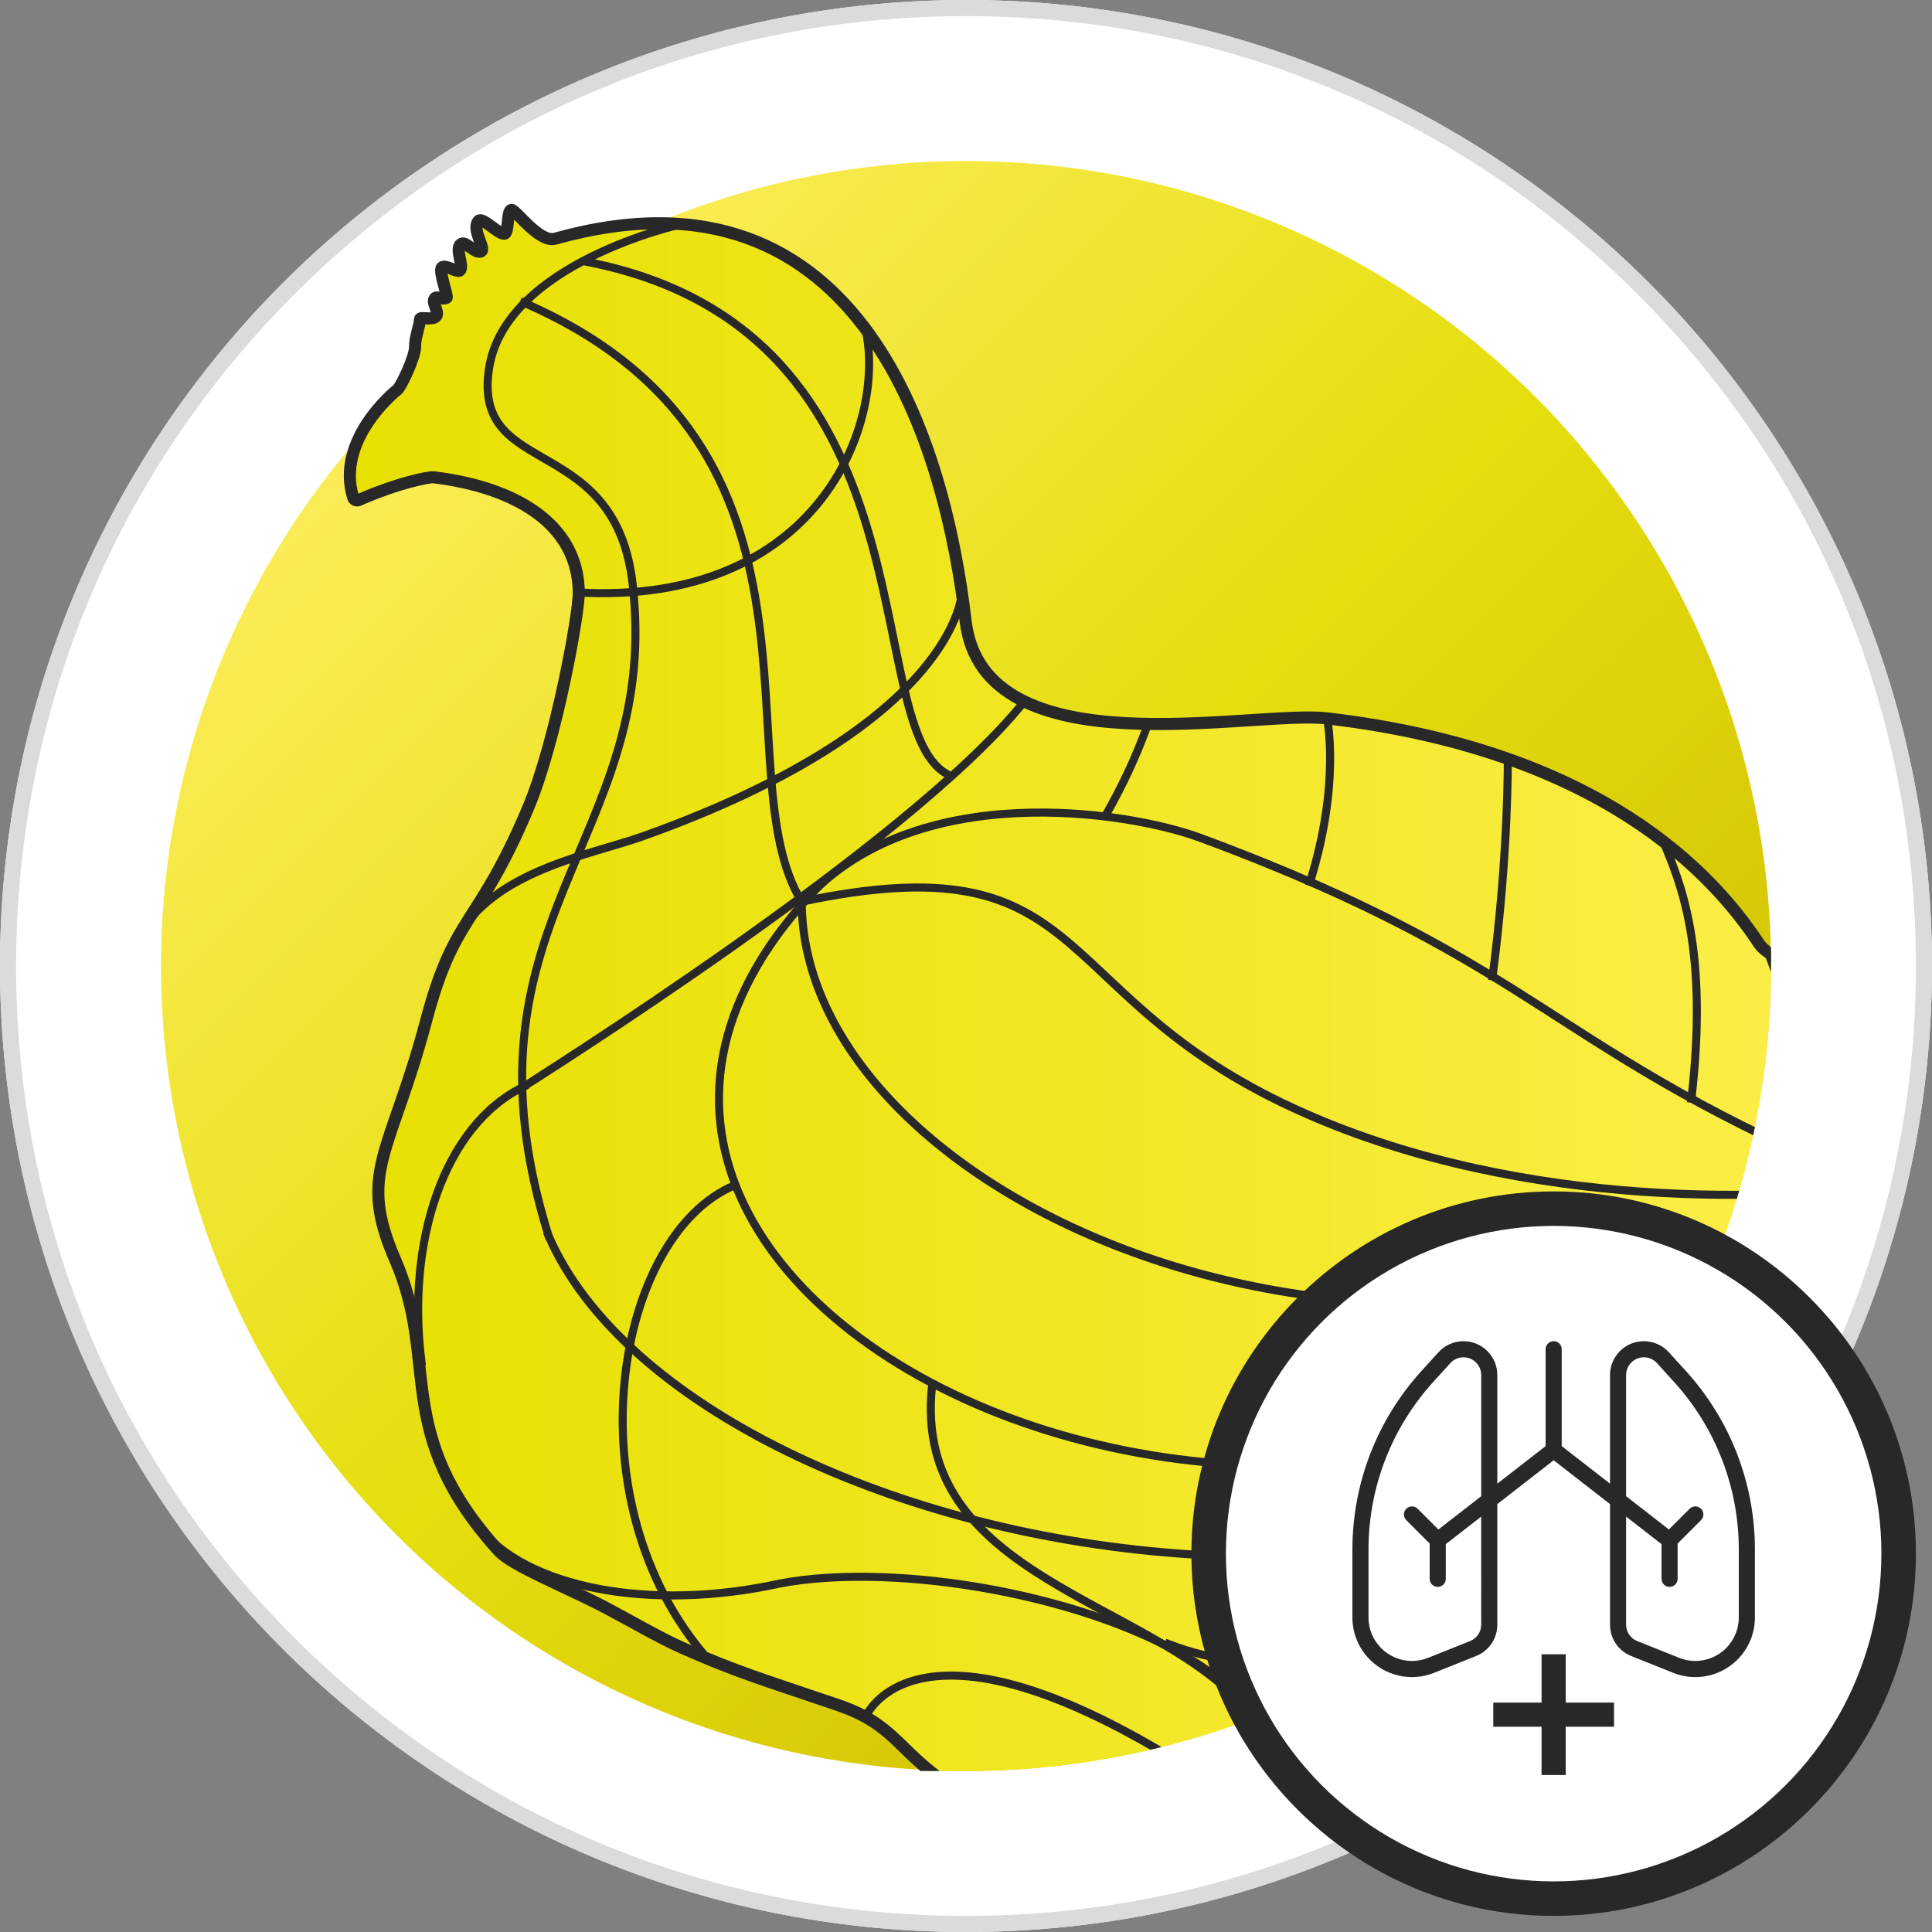 <?xml version="1.0" encoding="utf-8"?>
<!-- Generator: Adobe Illustrator 25.0.0, SVG Export Plug-In . SVG Version: 6.00 Build 0)  -->
<svg version="1.1" xmlns="http://www.w3.org/2000/svg" xmlns:xlink="http://www.w3.org/1999/xlink" x="0px" y="0px"
	 viewBox="0 0 240 240" style="enable-background:new 0 0 240 240;" xml:space="preserve">
<rect x="0" y="0" width="240" height="240" fill="#808080" stroke="none"/>
<style type="text/css">
	.st0{display:none;}
	.st1{display:inline;}
	.st2{fill:#FFFFFF;}
	.st3{fill:#DBDBDB;}
	.st4{fill:url(#SVGID_21_);}
	.st5{fill:url(#SVGID_22_);}
	.st6{clip-path:url(#SVGID_23_);}
	.st7{fill:url(#SVGID_24_);}
	.st8{fill:none;stroke:#282828;stroke-miterlimit:10;}
	.st9{display:none;fill:none;stroke:#282828;stroke-miterlimit:10;}
	.st10{fill:none;stroke:#282828;stroke-width:1.5;stroke-linecap:square;stroke-linejoin:bevel;stroke-miterlimit:10;}
	.st11{fill:#282828;}
	.st12{fill:url(#SVGID_25_);}
	.st13{fill:url(#SVGID_26_);}
	.st14{clip-path:url(#SVGID_27_);}
	.st15{fill:url(#SVGID_28_);}
	.st16{fill:url(#SVGID_29_);}
	.st17{fill:url(#SVGID_30_);}
	.st18{clip-path:url(#SVGID_31_);}
	.st19{fill:url(#SVGID_32_);}
	.st20{fill:url(#SVGID_33_);}
	.st21{fill:url(#SVGID_34_);}
	.st22{clip-path:url(#SVGID_35_);}
	.st23{fill:url(#SVGID_36_);}
	.st24{fill:url(#SVGID_37_);}
	.st25{fill:url(#SVGID_38_);}
	.st26{clip-path:url(#SVGID_39_);}
	.st27{fill:url(#SVGID_40_);}
	.st28{fill:url(#SVGID_41_);}
	.st29{fill:url(#SVGID_42_);}
	.st30{clip-path:url(#SVGID_43_);}
	.st31{fill:url(#SVGID_44_);}
	.st32{fill:url(#SVGID_45_);}
	.st33{fill:url(#SVGID_46_);}
	.st34{clip-path:url(#SVGID_47_);}
	.st35{fill:url(#SVGID_48_);}
	.st36{display:inline;fill:#282828;}
	.st37{fill:url(#SVGID_49_);}
	.st38{fill:url(#SVGID_50_);}
	.st39{clip-path:url(#SVGID_51_);}
	.st40{fill:url(#SVGID_52_);}
	.st41{fill:url(#SVGID_53_);}
	.st42{clip-path:url(#SVGID_54_);}
	.st43{fill:url(#silhouette_7_);}
	.st44{fill:none;stroke:#282828;stroke-width:1.5;stroke-linecap:round;stroke-miterlimit:10;}
	.st45{fill:none;stroke:#282828;stroke-width:1.5;stroke-miterlimit:10;}
	.st46{fill:url(#SVGID_55_);}
	.st47{clip-path:url(#SVGID_56_);}
	.st48{fill:url(#silhouette_8_);}
	.st49{fill:url(#SVGID_57_);}
	.st50{clip-path:url(#SVGID_58_);}
	.st51{fill:url(#silhouette_9_);}
	.st52{fill:url(#SVGID_59_);}
	.st53{clip-path:url(#SVGID_60_);}
	.st54{fill:url(#silhouette_10_);}
	.st55{fill:url(#SVGID_61_);}
	.st56{clip-path:url(#SVGID_62_);}
	.st57{fill:url(#silhouette_11_);}
	.st58{fill:url(#SVGID_63_);}
	.st59{clip-path:url(#SVGID_64_);}
	.st60{fill:url(#shape_layer_7_);}
	.st61{fill:none;stroke:#282828;stroke-linecap:square;stroke-linejoin:bevel;stroke-miterlimit:10;}
	.st62{fill:url(#SVGID_65_);}
	.st63{clip-path:url(#SVGID_66_);}
	.st64{fill:url(#shape_layer_8_);}
	.st65{fill:url(#SVGID_67_);}
	.st66{clip-path:url(#SVGID_68_);}
	.st67{fill:url(#shape_layer_9_);}
	.st68{fill:url(#SVGID_69_);}
	.st69{clip-path:url(#SVGID_70_);}
	.st70{fill:url(#shape_layer_10_);}
	.st71{fill:url(#SVGID_71_);}
	.st72{clip-path:url(#SVGID_72_);}
	.st73{fill:url(#shape_layer_11_);}
	.st74{fill:url(#SVGID_73_);}
	.st75{clip-path:url(#SVGID_74_);}
	.st76{fill:url(#shape_layer_12_);}
	.st77{fill:url(#SVGID_75_);}
	.st78{clip-path:url(#SVGID_76_);}
	.st79{fill:url(#silhouette_12_);}
	.st80{fill:url(#SVGID_77_);}
	.st81{clip-path:url(#SVGID_79_);}
	.st82{fill:url(#SVGID_80_);}
	.st83{fill:url(#SVGID_81_);}
	.st84{clip-path:url(#SVGID_83_);}
	.st85{fill:url(#shape_layer_13_);}
</style>
<g id="on-farm-solutions_x5F_ruminants" class="st0">
</g>
<g id="colostrum_x5F_ruminants" class="st0">
</g>
<g id="skin-care_x5F_ruminants" class="st0">
</g>
<g id="lactation_x5F_ruminants" class="st0">
</g>
<g id="young-animal-nutrition_x5F_ruminants" class="st0">
</g>
<g id="toxin-risk-mitigation_x5F_ruminants" class="st0">
</g>
<g id="respiratory-issues_x5F_ruminants" class="st0">
</g>
<g id="rumen-health_x5F_ruminants" class="st0">
</g>
<g id="on-farm-solutions_x5F_swine" class="st0">
</g>
<g id="young-animal-nutrition_x5F_swine" class="st0">
</g>
<g id="toxin-risk-mitigation_x5F_swine" class="st0">
</g>
<g id="respiratory-issues_x5F_swine" class="st0">
</g>
<g id="gut-health-management_x5F_swine" class="st0">
</g>
<g id="on-farm-solutions_x5F_poultry" class="st0">
</g>
<g id="respiratory-relief_x5F_poultry">
	<g id="carrier_7_">
		<circle class="st2" cx="120" cy="120" r="120"/>
		<g>
			<circle class="st2" cx="120" cy="120" r="119"/>
			<path class="st3" d="M120,2c31.519,0,61.151,12.274,83.439,34.561S238,88.481,238,120s-12.274,61.151-34.561,83.439
				S151.519,238,120,238s-61.151-12.274-83.439-34.561S2,151.519,2,120s12.274-61.151,34.561-83.439S88.481,2,120,2 M120,0
				C53.726,0,0,53.726,0,120s53.726,120,120,120s120-53.726,120-120S186.274,0,120,0L120,0z"/>
		</g>
		<linearGradient id="SVGID_21_" gradientUnits="userSpaceOnUse" x1="190.711" y1="190.711" x2="49.289" y2="49.289">
			<stop  offset="0" style="stop-color:#D1BE05"/>
			<stop  offset="0.5" style="stop-color:#E5DE0D"/>
			<stop  offset="1" style="stop-color:#FBEC58"/>
		</linearGradient>
		<circle class="st4" cx="120" cy="120" r="100"/>
	</g>
	<g id="poultry_6_">
		<defs>
			<path id="SVGID_6_" d="M220,120c0-55.134-44.619-99.843-99.717-99.996V20H0v200h120.283v-0.004
				C175.381,219.843,220,175.134,220,120z"/>
		</defs>
		<clipPath id="SVGID_22_">
			<use xlink:href="#SVGID_6_"  style="overflow:visible;"/>
		</clipPath>
		<g id="broiler_5_" style="clip-path:url(#SVGID_22_);">
			<linearGradient id="shape_layer_7_" gradientUnits="userSpaceOnUse" x1="43.46" y1="160.517" x2="254.75" y2="160.517">
				<stop  offset="0" style="stop-color:#E7E000"/>
				<stop  offset="1" style="stop-color:#FFF054"/>
			</linearGradient>
			<path id="shape_layer_5_" class="st60" d="M247.526,145.771c4.418-4.204,10.846-24.061,4.679-26.82
				c-2.412-1.079-13.062,7.9-20.937,3.895c-2.895-1.472-10.986-2.938-12.774-5.649c-5.694-8.636-19.631-23.968-53.641-27.959
				c-9.208-1.081-42.692,6.702-44.902-12.105C117.493,56.21,107.51,18.866,68.964,29.65c-1.988,0.556-4.906-3.635-5.431-3.579
				c-0.589,0.063-0.303,2.865-0.864,2.962c-0.692,0.12-2.752-2.107-3.209-1.605c-0.982,1.08,1.034,3.583,0.247,3.826
				c-0.714,0.221-1.815-1.235-2.345-0.987c-1.009,0.471,0.362,2.811-0.247,3.332c-0.351,0.301-1.824-0.808-2.222-0.37
				c-0.435,0.478,0.821,3.614,0.577,3.77c-0.469,0.3-1.187-0.292-1.479,0.087c-0.435,0.565,0.846,1.953,0,2.348
				c-0.652,0.304-1.787-0.113-1.814,0.213c-0.087,1.087-0.637,2.26-0.617,3.456c0.021,1.228-1.759,4.977-2.198,5.307
				c-0.439,0.33-7.661,6.286-5.5,13.358c0,0,0.142,0.602,0.775,0.323c4.728-2.087,8.646-2.871,9.233-2.8
				c10.02,1.212,17.942,5.712,18.03,14.312c0.026,2.578-2.819,18.505-6.278,26.721c-6.286,14.93-9.131,13.065-12.673,26.426
				c-4.416,16.66-8.607,18.822-3.854,29.756c5.573,12.817-0.475,21.393,12.836,36.13c1.707,1.89,8.257,4.437,13.241,7.041
				c2.779,1.452,6.653,3.727,9.518,5c6.82,3.028,9.939,3.911,19.355,7.113c7.042,2.394,7.324,5.493,13.662,9.859
				c1.026,0.707,3.494,5.582,8.699,8.852c0.625,0.392,1.011,1.062,0.988,1.8c-0.062,1.967,0.904,3.659-0.807,9.049
				c-2.022,6.368-4.201,22.843-5.041,25.066c-0.84,2.223-2.426,3.323-3.408,3.749c-0.983,0.426-5.467,0.955-5.88,0.937
				s-21.742,3.153-22.666,2.982c-3.238-0.596-6.732,1.363-6.732,1.363s-0.381-0.099-1.054,0.175
				c-4.399-1.368-7.521,1.692-7.521,1.692s-1.389,2.172,0.31,1.115s6.135-0.17,6.135-0.17s-1.235,1.385-0.085,2.215
				c1.534,1.108,28.461-0.596,36.215-0.511c5.099,0.056,11.016-9.205,11.016-9.205s-2.921,4.603-5.478,6.734
				c-3.408,4.431,1.619,5.88,1.619,5.88s1.897,3.068,1.407,1.108c-0.256-1.023-0.595-4.207,0.426-4.09
				c0.559,0.064-0.016,1.187,0.937,1.449c3.835-0.426,6.561-2.982,6.561-2.982c2.355-0.411,2.921-2.767,3.045-4.191
				c0.038-0.433,0.548-0.638,0.877-0.353l3.89,3.367c0.755,0.724,1.767,1.108,2.813,1.077c0.83-0.025,1.791-0.143,2.499-0.496
				c0.765-0.382,2.158,0.033,2.158,0.033s1.43,0.453,1.08-0.119c-1.502-2.214-4.738-4.161-5.198-4.346s-6.02-7.015-6.306-7.413
				c-0.286-0.398,0.042-25.856,3.337-32.263c1.534-2.982,3.835-3.749,4.175-7.839l0.195-6.723c0.107-0.811-0.265-1.156,0.444-0.746
				c5.119,2.957,10.061,3.47,11.419,4.189c1.867,0.989-0.384,1.576,2.087,4.047c0.995,0.995,2.294,11.751,2.514,14.827
				c0,0,2.714,23.571-2.058,32.433c-1.149,2.134-1.28,2.812-2.241,3.332c-0.96,0.52-2.724,0.368-3.144,0.387s-1.351,0.593-2.3,0.72
				c-0.95,0.126-7.951,1.186-7.951,1.186s-8.458,0.344-9.118,0.682c-1.534,0-1.788,1.501-2.471,1.619
				c-4.942,0.852-8.955,5.057-7.066,4.287c1.528-0.623,6.981-0.878,6.981-0.878s-0.511,1.278,0.852,1.193
				c0.258-0.016,8.379-0.142,11.674-0.596s14.145-1.875,14.145-1.875s-1.672,4.657-1.461,8.005c0.051,0.815,0.214,1.552,0.539,2.126
				c0.376,0.663-0.735-1.15,0.155-1.057c0,0,1.895,1.461,2.556,1.491c1.875,0.085,2.611-2.174,2.982-3.375
				c0.362-1.172,1.86-4.436,2.714-5.736c0.117-0.179,0.259-0.341,0.407-0.496l2.174-2.271c1.263-1.319,1.815-1.94,3.586-1.495
				c1.714,0.43,2.941,1.333,3.263,1.442c0.513,0.174,3.62,1.626,3.971,1.948s2.034,0.894,2.034,0.894s0.704,0.671,2.416,0.624
				c1.086,1.048,2.055,0.724,2.055,0.724s1.776,0.765,2.084,0.105s2.077-0.904,2.949-0.886c0.872,0.018,3.444,1,3.444,1
				s1.493,0.333,1.086-0.216c-1.723-2.116-5.97-2.855-6.454-3.003c-0.484-0.147-3.271-1.283-3.693-1.551
				c-8.77-5.587-8.945-10.328-8.945-10.328s-1.676-8.742-1.704-13.208c-0.028-4.466,0.013-20.844,0.013-20.844
				c0.11-2.966,1.569-8.079,2.008-10.057c0.256-1.153,3.58-4.95,5.861-7.548c1.455-1.657,3.247-3.01,5.31-3.79
				c1.817-0.687,4.628-2.366,8.152-6.432c3.09-3.565,8.219-3.59,12.598-4.992c5.942-1.902,8.403-7.497,9.746-8.557
				c0.986-0.779,11.172-14.262,13.073-18.303c0.841-1.787,4.58-14.161,5.812-15.516C239.475,161.924,239.384,153.52,247.526,145.771
				z"/>
			<g id="A_-_WIRE_LAYER_6_">
				<path id="OUTLINE_6_" class="st10" d="M247.526,145.771c4.418-4.204,10.846-24.061,4.679-26.82
					c-2.412-1.079-13.062,7.9-20.937,3.895c-2.895-1.472-10.986-2.938-12.774-5.649c-5.694-8.636-19.631-23.968-53.641-27.959
					c-9.208-1.081-42.692,6.702-44.902-12.105C117.493,56.21,107.51,18.866,68.964,29.65c-1.988,0.556-4.906-3.635-5.431-3.579
					c-0.589,0.063-0.303,2.865-0.864,2.962c-0.692,0.12-2.752-2.107-3.209-1.605c-0.982,1.08,1.034,3.583,0.247,3.826
					c-0.714,0.221-1.815-1.235-2.345-0.987c-1.009,0.471,0.362,2.811-0.247,3.332c-0.351,0.301-1.824-0.808-2.222-0.37
					c-0.435,0.478,0.821,3.614,0.577,3.77c-0.469,0.3-1.187-0.292-1.479,0.087c-0.435,0.565,0.846,1.953,0,2.348
					c-0.652,0.304-1.787-0.113-1.814,0.213c-0.087,1.087-0.637,2.26-0.617,3.456c0.021,1.228-1.759,4.977-2.198,5.307
					c-0.439,0.33-7.661,6.286-5.5,13.358c0,0,0.142,0.602,0.775,0.323c4.728-2.087,8.646-2.871,9.233-2.8
					c10.02,1.212,17.942,5.712,18.03,14.312c0.026,2.578-2.819,18.505-6.278,26.721c-6.286,14.93-9.131,13.065-12.673,26.426
					c-4.416,16.66-8.607,18.822-3.854,29.756c5.573,12.817-0.475,21.393,12.836,36.13c1.707,1.89,8.257,4.437,13.241,7.041
					c2.779,1.452,6.653,3.727,9.518,5c6.82,3.028,9.939,3.911,19.355,7.113c7.042,2.394,7.324,5.493,13.662,9.859
					c1.026,0.707,3.494,5.582,8.699,8.852c0.625,0.392,1.011,1.062,0.988,1.8c-0.062,1.967,0.904,3.659-0.807,9.049
					c-2.022,6.368-4.201,22.843-5.041,25.066c-0.84,2.223-2.426,3.323-3.408,3.749c-0.983,0.426-5.467,0.955-5.88,0.937
					s-21.742,3.153-22.666,2.982c-3.238-0.596-6.732,1.363-6.732,1.363s-0.381-0.099-1.054,0.175
					c-4.399-1.368-7.521,1.692-7.521,1.692s-1.389,2.172,0.31,1.115s6.135-0.17,6.135-0.17s-1.235,1.385-0.085,2.215
					c1.534,1.108,28.461-0.596,36.215-0.511c5.099,0.056,11.016-9.205,11.016-9.205s-2.921,4.603-5.478,6.734
					c-3.408,4.431,1.619,5.88,1.619,5.88s1.897,3.068,1.407,1.108c-0.256-1.023-0.595-4.207,0.426-4.09
					c0.559,0.064-0.016,1.187,0.937,1.449c3.835-0.426,6.561-2.982,6.561-2.982c2.355-0.411,2.921-2.767,3.045-4.191
					c0.038-0.433,0.548-0.638,0.877-0.353l3.89,3.367c0.755,0.724,1.767,1.108,2.813,1.077c0.83-0.025,1.791-0.143,2.499-0.496
					c0.765-0.382,2.158,0.033,2.158,0.033s1.43,0.453,1.08-0.119c-1.502-2.214-4.738-4.161-5.198-4.346s-6.02-7.015-6.306-7.413
					c-0.286-0.398,0.042-25.856,3.337-32.263c1.534-2.982,3.835-3.749,4.175-7.839l0.195-6.723c0.107-0.811-0.265-1.156,0.444-0.746
					c5.119,2.957,10.061,3.47,11.419,4.189c1.867,0.989-0.384,1.576,2.087,4.047c0.995,0.995,2.294,11.751,2.514,14.827
					c0,0,2.714,23.571-2.058,32.433c-1.149,2.134-1.28,2.812-2.241,3.332c-0.96,0.52-2.724,0.368-3.144,0.387s-1.351,0.593-2.3,0.72
					c-0.95,0.126-7.951,1.186-7.951,1.186s-8.458,0.344-9.118,0.682c-1.534,0-1.788,1.501-2.471,1.619
					c-4.942,0.852-8.955,5.057-7.066,4.287c1.528-0.623,6.981-0.878,6.981-0.878s-0.511,1.278,0.852,1.193
					c0.258-0.016,8.379-0.142,11.674-0.596s14.145-1.875,14.145-1.875s-1.672,4.657-1.461,8.005
					c0.051,0.815,0.214,1.552,0.539,2.126c0.376,0.663-0.735-1.15,0.155-1.057c0,0,1.895,1.461,2.556,1.491
					c1.875,0.085,2.611-2.174,2.982-3.375c0.362-1.172,1.86-4.436,2.714-5.736c0.117-0.179,0.259-0.341,0.407-0.496l2.174-2.271
					c1.263-1.319,1.815-1.94,3.586-1.495c1.714,0.43,2.941,1.333,3.263,1.442c0.513,0.174,3.62,1.626,3.971,1.948
					s2.034,0.894,2.034,0.894s0.704,0.671,2.416,0.624c1.086,1.048,2.055,0.724,2.055,0.724s1.776,0.765,2.084,0.105
					s2.077-0.904,2.949-0.886c0.872,0.018,3.444,1,3.444,1s1.493,0.333,1.086-0.216c-1.723-2.116-5.97-2.855-6.454-3.003
					c-0.484-0.147-3.271-1.283-3.693-1.551c-8.77-5.587-8.945-10.328-8.945-10.328s-1.676-8.742-1.704-13.208
					c-0.028-4.466,0.013-20.844,0.013-20.844c0.11-2.966,1.569-8.079,2.008-10.057c0.256-1.153,3.58-4.95,5.861-7.548
					c1.455-1.657,3.247-3.01,5.31-3.79c1.817-0.687,4.628-2.366,8.152-6.432c3.09-3.565,8.219-3.59,12.598-4.992
					c5.942-1.902,8.403-7.497,9.746-8.557c0.986-0.779,11.172-14.262,13.073-18.303c0.841-1.787,4.58-14.161,5.812-15.516
					C239.475,161.924,239.384,153.52,247.526,145.771z"/>
				<g id="WIRE_FRONT_6_">
					<path class="st61" d="M107.519,40.884c2.611,11.749-5.896,34.337-35.619,32.719"/>
					<path class="st61" d="M176.052,239.641c-1.277,1.401-10.777,1.834-13.564,0.829"/>
					<path class="st61" d="M139.518,240.034c-4.169,1.559-10.841,0.296-12.124-0.561"/>
					<path class="st61" d="M146.356,218.844c-7.869,1.168-17.348,4.161-19.951,11.658"/>
					<path class="st61" d="M177.51,229.947c-5.212,1.399-11.823,1.697-17.081-1.871"/>
					<path class="st61" d="M245.057,148.425c-40.41,70.419-158.809,47.055-176.928,5.047"/>
					<path class="st61" d="M233.71,123.615c7.063,5.031,20.767,47.289-27.47,72.7c0,0-37.874,16.936-61.061,7.92"/>
					<path class="st61" d="M65.08,134.98c-10.001,4.854-14.6,19.35-12.727,34.168"/>
					<path class="st61" d="M232.902,147.243c-59.363,73.442-183.273,16.114-131.032-37.312"/>
					<path class="st61" d="M117.495,96.069c-10.842-6.392-0.741-54.843-44.405-63.505"/>
					<path class="st61" d="M99.594,112.007c-10.07-16.225,6.701-56.493-34.513-74.396"/>
					<path class="st61" d="M68.129,153.471c-12.105-38.896,13.549-48.911,10.565-79.869"/>
					<path class="st61" d="M232.902,147.243c-40.65-16.676-40.495-27.115-83.76-43.153c-9.161-3.396-35.645-7.437-49.289,7.915"/>
					<path class="st61" d="M232.902,147.243c-13.155,1.994-46.07,3.022-73.577-10.226c-29.474-14.196-23.851-32.564-59.731-25.011"
						/>
					<path class="st61" d="M232.902,147.243c-60.897,34.853-133.308,1.579-133.308-35.237"/>
					<path class="st61" d="M84.676,27.845c0,0-21.953,4.809-23.933,17.959c-2.118,14.067,16.311,7.51,17.951,27.799"/>
					<path class="st61" d="M119.483,73.603c0,0-0.422,16.314-39.707,30.312c-6.297,2.244-18.648,4.264-23.029,12.74"/>
					<path class="st61" d="M107.519,213.296c0,0,5.981-14.682,38.838,5.547"/>
					<path class="st61" d="M65.08,134.98c0.301-0.276,47.79-29.915,62.04-47.698"/>
					<path class="st61" d="M158.498,223.65c0,0,0.765-10.026-9.393-16.753c-13.061-8.648-37.564-12.967-52.239-10.186
						c-15.983,3.521-31.67,0.619-37.58-7.255"/>
					<path class="st61" d="M127.393,232.301c0,0,7.819,3.113,15.358,0"/>
					<path class="st61" d="M164.216,181.977c-3.427,4.415-7.362,8.274-11.881,11.324"/>
					<path class="st61" d="M187.303,94.261c0,0,0.126,11.544-1.887,27.029"/>
					<path class="st61" d="M196.701,174.675c-4.458,6.477-10.205,12.312-17.553,16.889"/>
					<path class="st61" d="M206.607,104.509c2.102,5.028,5.671,13.245,3.51,31.969"/>
					<path class="st61" d="M115.787,172.117c-2.618,24.004,27.349,26.498,39.039,40.194"/>
					<path class="st61" d="M164.854,89.238c0,0,1.701,8.035-2.111,20.3"/>
					<path class="st61" d="M137.43,101.144c2.083-3.695,3.761-7.265,5.192-11.272"/>
					<path class="st61" d="M87.951,206.109c-17.174-19.563-11.582-52.637,3.304-58.865"/>
					<path class="st61" d="M223.377,157.45c-2.302,9.979-7.952,19.901-19.778,27.091c-18.282,11.115,4.174,22.357-19.88,36.144"/>
					<path class="st61" d="M219.599,118.266c0,0,4.729,11.262,5.093,25.177"/>
				</g>
			</g>
		</g>
	</g>
	<g>
		<g>
			<path class="st11" d="M193,238c-24.813,0-45-20.187-45-45s20.187-45,45-45s45,20.187,45,45S217.813,238,193,238z"/>
		</g>
		<g>
			<circle class="st2" cx="193" cy="193" r="40.714"/>
		</g>
		<path class="st11" d="M209.42,170.302l-2.11-2.321c-0.795-0.874-1.928-1.375-3.108-1.375c-2.316,0-4.2,1.884-4.2,4.2l-0.001,13.5
			l-5.999-4.666v-12.034c0-0.552-0.447-1-1-1s-1,0.448-1,1v12.034l-6,4.667v-13.5c0-2.316-1.884-4.2-4.2-4.2
			c-1.181,0-2.313,0.501-3.108,1.375l-2.11,2.321c-5.534,6.088-8.582,13.973-8.582,22.201v8.428c0.001,4.08,3.32,7.399,7.401,7.399
			c0,0,0,0,0.001,0c0.945,0,1.869-0.179,2.746-0.529l5.213-2.084c1.604-0.642,2.64-2.173,2.64-3.9v-14.974l7-5.444l6.999,5.443
			l-0.001,14.975c0,1.728,1.036,3.258,2.641,3.901l5.212,2.084c0.877,0.351,1.801,0.529,2.747,0.529c0,0,0,0,0.001,0
			c4.079,0,7.399-3.319,7.4-7.399v-8.429C218,184.274,214.953,176.39,209.42,170.302z M184.001,201.816
			c0,0.905-0.543,1.708-1.383,2.043l-5.212,2.084c-0.641,0.256-1.315,0.386-2.005,0.387c-0.001,0-0.001,0-0.001,0
			c-2.977,0-5.399-2.422-5.4-5.399v-8.427c0-7.73,2.863-15.137,8.063-20.855l2.11-2.321c0.416-0.458,1.009-0.72,1.628-0.72
			c1.213,0,2.2,0.987,2.2,2.2v15.056l-5.318,4.136l-2.576-2.576c-0.391-0.391-1.023-0.391-1.414,0s-0.391,1.023,0,1.414l2.907,2.907
			v4.386c0,0.552,0.447,1,1,1s1-0.448,1-1v-4.311l4.4-3.422V201.816z M216,200.93c-0.001,2.978-2.423,5.4-5.4,5.4
			c-0.69,0-1.365-0.13-2.006-0.387l-5.211-2.083c-0.841-0.336-1.384-1.139-1.384-2.044l0.001-13.42l4.401,3.423v4.311
			c0,0.552,0.447,1,1,1s1-0.448,1-1v-4.386l2.907-2.907c0.391-0.391,0.391-1.023,0-1.414s-1.023-0.391-1.414,0l-2.576,2.576
			L202,185.862l0.001-15.055c0-1.213,0.987-2.2,2.2-2.2c0.619,0,1.212,0.263,1.628,0.72l2.11,2.321
			c5.198,5.719,8.061,13.125,8.061,20.854V200.93z"/>
	</g>
	<g>
		<polygon class="st11" points="200.5,211.5 194.5,211.5 194.5,205.5 191.5,205.5 191.5,211.5 185.5,211.5 185.5,214.5 191.5,214.5 
			191.5,220.5 194.5,220.5 194.5,214.5 200.5,214.5 		"/>
	</g>
</g>
<g id="layer-benefits_x5F_poultry" class="st0">
</g>
<g id="breeder-performance_x5F_poultry" class="st0">
</g>
<g id="feed-efficiency-and-weight-gain_x5F_poultry" class="st0">
</g>
<g id="welfare_x5F_poultry" class="st0">
</g>
<g id="swine_1_" class="st0">
</g>
<g id="ruminants_1_" class="st0">
</g>
<g id="poultry_1_" class="st0">
	<g id="carrier_2_" class="st1">
	</g>
</g>
</svg>
